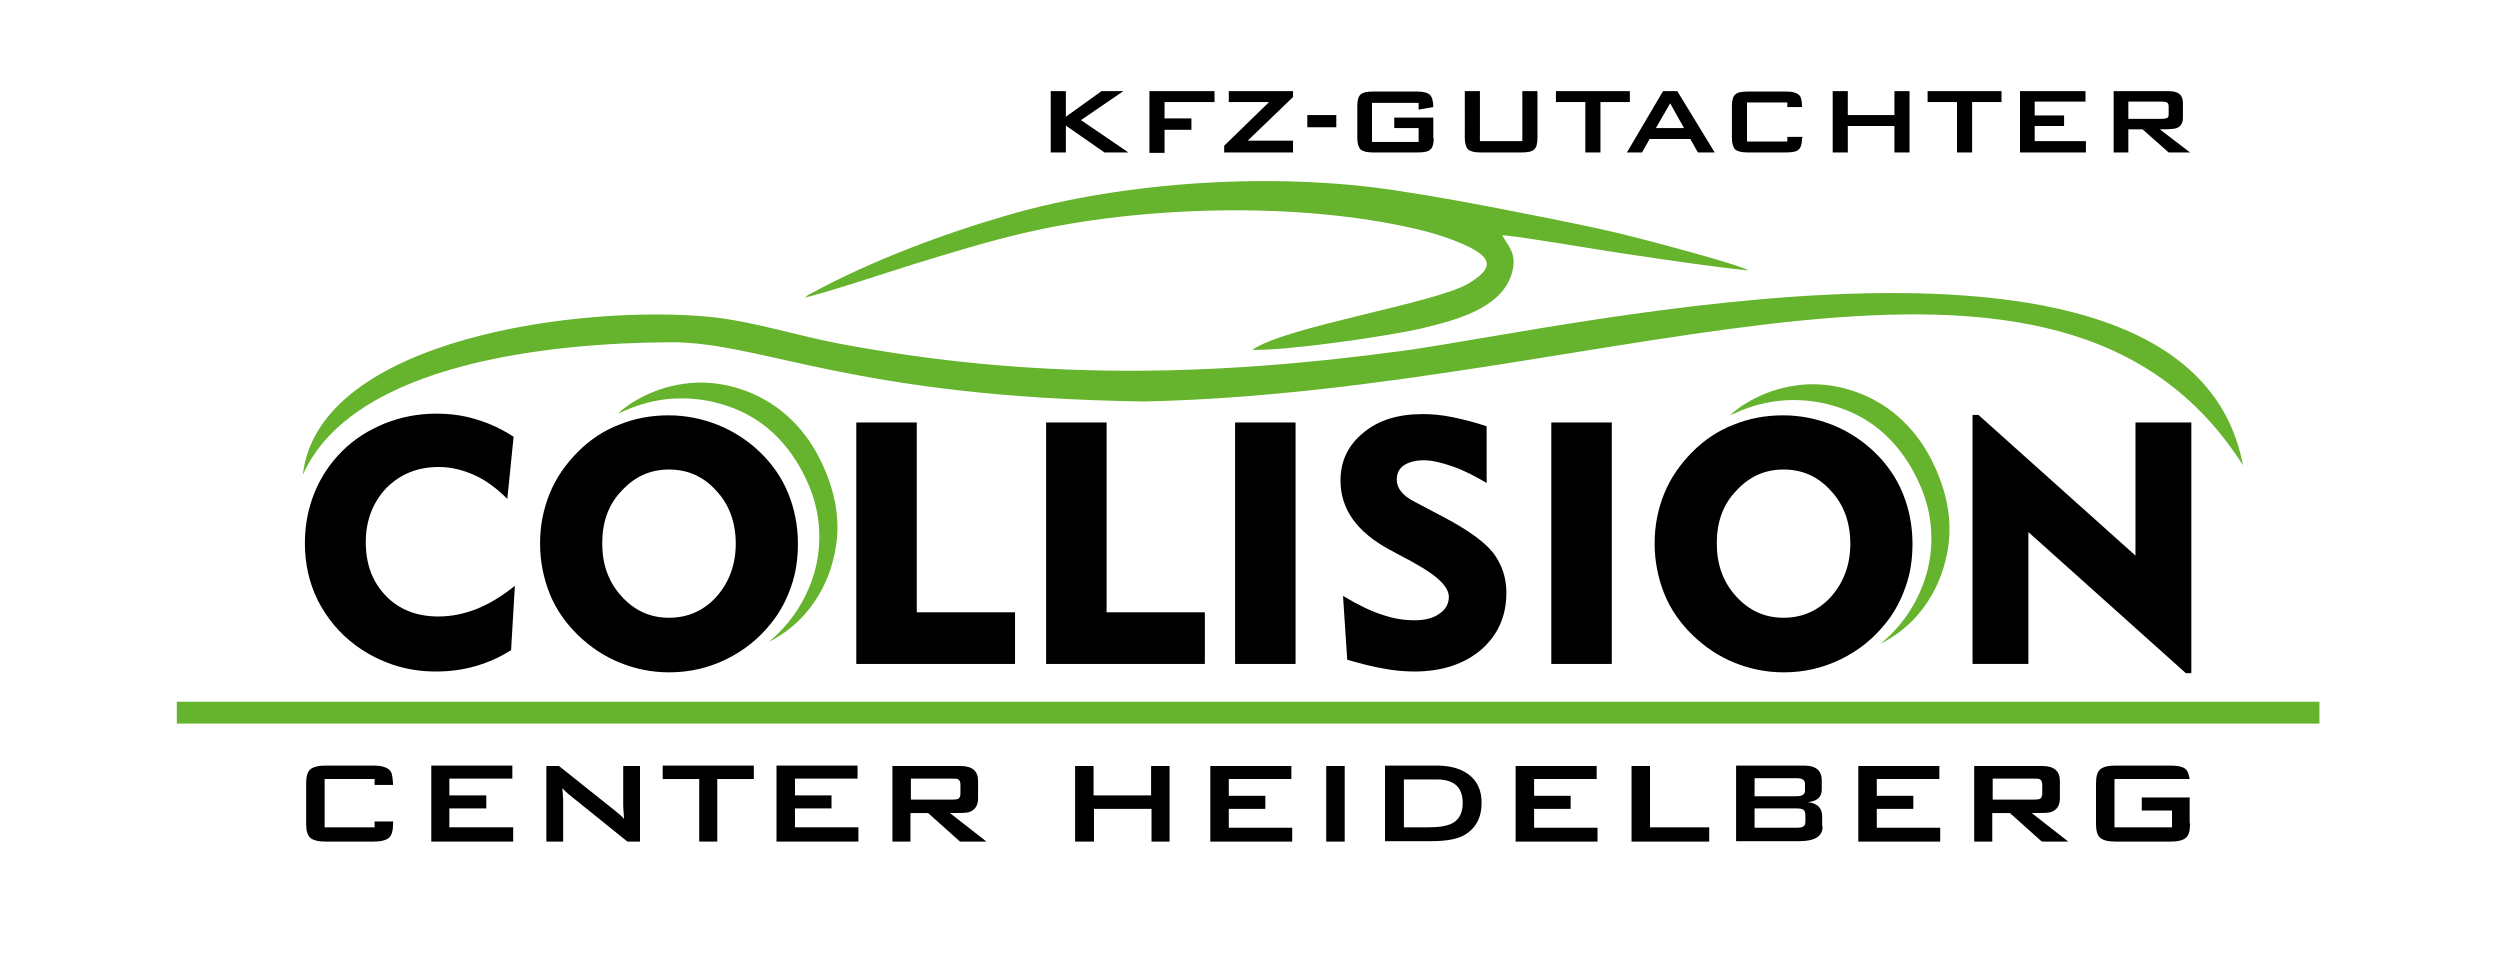 <svg xmlns="http://www.w3.org/2000/svg" xmlns:xlink="http://www.w3.org/1999/xlink" id="Ebene_1" x="0px" y="0px" viewBox="0 0 595.3 232.6" style="enable-background:new 0 0 595.3 232.6;" xml:space="preserve"><style type="text/css">	.st0{fill-rule:evenodd;clip-rule:evenodd;fill:#66B32E;}</style><g>	<path class="st0" d="M147.1,98.5c2.1-1.9,4.5-3.4,7.1-4.6c3.7-1.7,7.6-2.6,11.7-2.8c4.1-0.1,8.1,0.6,12,2.1  c3.9,1.5,7.4,3.7,10.5,6.7c3.1,3,5.6,6.6,7.5,10.8c1.6,3.5,2.7,7,3.2,10.5c0.5,3.5,0.4,7-0.3,10.4c-1,4.9-2.9,9.2-5.8,13  c-2.7,3.6-6.1,6.3-10,8.3c1.7-1.4,3.3-3,4.7-4.7c3.2-3.9,5.4-8.4,6.6-13.3c0.8-3.5,1-7,0.6-10.6c-0.4-3.7-1.5-7.2-3.1-10.5  c-1.9-4-4.4-7.6-7.6-10.6c-3.2-3-6.8-5.1-10.9-6.5c-4.1-1.4-8.3-2-12.6-1.8c-4.3,0.2-8.5,1.3-12.4,3.1  C147.7,98.2,147.4,98.4,147.1,98.5L147.1,98.5z"></path>	<path class="st0" d="M159.9,81.5c21.8,0,42.9,13.1,112.6,14.1c111.6-2.4,217.6-54,261.6,15.2c-12.7-67.4-160.2-32.7-199.8-27.3  c-46.4,6.3-88.5,7-134.6-1.7c-10-1.9-20.1-5.2-30.2-6.3c-30.1-3.1-93.7,4.8-97.4,37.6C84,86.3,131.6,81.6,159.9,81.5L159.9,81.5z"></path>	<path class="st0" d="M191.4,70.9c3.8-0.7,21.1-6.4,26.2-8c8.5-2.6,17.5-5.4,26.6-7.5c27.1-6.3,64.6-7.5,92.9-0.9  c4.4,1,9,2.5,12.7,4.3c6,3,5.3,5.4-0.1,8.7c-7.8,4.7-43.8,10.3-51.5,15.8c7.6,0.3,32.2-3.2,40.3-5.1c7.8-1.9,19-4.6,21.5-13.1  c1.4-4.8-1-6.6-2.3-9.1c4.4,0.3,22.9,3.5,29.1,4.4c9.5,1.4,20.5,3.1,29.6,4c-2.6-1.5-22-6.6-26.3-7.7c-9.3-2.4-18.7-4.2-28.3-6.1  c-9.6-1.9-19.2-3.7-29.1-5.2c-29.2-4.5-64.8-2.2-92.3,5.7c-15.9,4.6-33,11-47.5,18.9c-0.2,0.1-0.5,0.2-0.7,0.4l-0.3,0.3  c0,0-0.1,0.1-0.2,0.1C191.5,70.8,191.5,70.8,191.4,70.9L191.4,70.9z"></path>	<path class="st0" d="M411.9,98.9c2.1-1.9,4.5-3.4,7.1-4.6c3.7-1.7,7.6-2.6,11.7-2.8c4.1-0.1,8.1,0.6,12,2.1  c3.9,1.5,7.4,3.7,10.5,6.7c3.1,3,5.6,6.6,7.5,10.8c1.6,3.5,2.7,7,3.2,10.5c0.5,3.5,0.4,7-0.3,10.4c-1,4.9-2.9,9.2-5.8,13  c-2.7,3.6-6.1,6.3-10,8.3c1.7-1.4,3.3-3,4.7-4.7c3.2-3.9,5.4-8.4,6.6-13.3c0.8-3.5,1-7,0.6-10.6c-0.4-3.7-1.5-7.2-3.1-10.5  c-1.9-4-4.4-7.6-7.6-10.6c-3.2-3-6.8-5.1-10.9-6.5c-4.1-1.4-8.3-2-12.6-1.8c-4.3,0.2-8.5,1.3-12.4,3.1  C412.5,98.6,412.2,98.8,411.9,98.9L411.9,98.9z"></path>	<polygon class="st0" points="42.1,167.1 552.3,167.1 552.3,172.3 42.1,172.3 42.1,167.1  "></polygon>	<path d="M120.8,118.8c-2.6-2.6-5.2-4.5-7.9-5.7c-2.7-1.2-5.5-1.9-8.4-1.9c-5.1,0-9.2,1.7-12.5,5c-3.2,3.4-4.9,7.7-4.9,12.9  c0,5.3,1.6,9.5,4.8,12.8c3.2,3.3,7.4,4.9,12.5,4.9c3,0,6.1-0.6,9.1-1.8c3-1.2,6-3,9.1-5.5l-0.9,15.3c-2.6,1.7-5.4,2.9-8.4,3.8  c-3.1,0.9-6.2,1.3-9.5,1.3c-3.5,0-6.9-0.5-10.2-1.6c-3.2-1.1-6.2-2.6-9-4.7c-3.9-2.9-6.8-6.5-8.9-10.6c-2.1-4.2-3.1-8.8-3.1-13.7  c0-4.3,0.8-8.3,2.3-12c1.5-3.7,3.7-7,6.6-9.9c2.9-2.9,6.3-5,10.2-6.6c3.8-1.5,7.9-2.3,12.1-2.3c3.4,0,6.6,0.4,9.7,1.4  c3.1,0.9,6,2.3,8.8,4.1L120.8,118.8L120.8,118.8z"></path>	<path d="M143.4,129.4c0,5,1.5,9.2,4.6,12.6c3.1,3.4,6.8,5.1,11.3,5.1c4.5,0,8.3-1.7,11.3-5c3-3.4,4.6-7.6,4.6-12.6  c0-5-1.5-9.3-4.6-12.6c-3-3.4-6.8-5.1-11.3-5.1c-4.5,0-8.2,1.7-11.3,5.1C144.9,120.1,143.4,124.3,143.4,129.4L143.4,129.4z   M128.6,129.4c0-4.3,0.8-8.2,2.3-11.9c1.5-3.7,3.8-7,6.8-10c2.8-2.8,6.1-5,9.8-6.4c3.7-1.5,7.6-2.2,11.7-2.2c4.1,0,8,0.8,11.8,2.3  c3.7,1.5,7.1,3.7,10,6.5c2.9,2.8,5.2,6.1,6.7,9.8c1.5,3.7,2.3,7.7,2.3,12c0,3.6-0.5,7-1.6,10.1c-1.1,3.2-2.6,6.1-4.7,8.7  c-2.9,3.7-6.5,6.6-10.8,8.7c-4.3,2.1-8.8,3.1-13.6,3.1c-4.1,0-8-0.8-11.7-2.3c-3.7-1.5-7-3.7-9.9-6.5c-3-2.9-5.3-6.2-6.8-9.9  C129.4,137.6,128.6,133.6,128.6,129.4L128.6,129.4z"></path>	<polygon points="203.9,158.1 203.9,100.6 218.3,100.6 218.3,145.8 241.7,145.8 241.7,158.1 203.9,158.1  "></polygon>	<polygon points="249.1,158.1 249.1,100.6 263.5,100.6 263.5,145.8 286.9,145.8 286.9,158.1 249.1,158.1  "></polygon>	<polygon points="294.1,158.1 294.1,100.6 308.5,100.6 308.5,158.1 294.1,158.1  "></polygon>	<path d="M319.8,141.9c3.7,2.2,6.8,3.7,9.4,4.5c2.6,0.9,5.1,1.3,7.6,1.3c2.5,0,4.5-0.5,6-1.6c1.5-1,2.2-2.4,2.2-4c0-2.3-2.7-5-8-7.9  c-0.9-0.5-1.5-0.9-2-1.1l-4.1-2.2c-3.9-2.1-6.9-4.6-8.8-7.3c-1.9-2.7-2.9-5.7-2.9-9.2c0-4.6,1.8-8.4,5.5-11.4  c3.6-3,8.3-4.4,14.1-4.4c2.1,0,4.4,0.2,6.9,0.7c2.5,0.5,5.3,1.2,8.3,2.2v13.5c-2.9-1.7-5.6-3.1-8.3-4c-2.6-0.9-4.8-1.4-6.6-1.4  c-2,0-3.6,0.4-4.8,1.2c-1.2,0.8-1.7,2-1.7,3.4c0,1,0.3,1.9,1,2.8c0.7,0.9,1.7,1.7,3.1,2.4l7,3.7c5.9,3.1,9.9,6,11.9,8.6  c2,2.7,3.1,5.8,3.1,9.4c0,5.6-2,10.1-6,13.6c-4,3.4-9.3,5.2-15.9,5.2c-2.2,0-4.7-0.2-7.3-0.7c-2.6-0.4-5.5-1.2-8.7-2.1L319.8,141.9  L319.8,141.9z"></path>	<polygon points="369.4,158.1 369.4,100.6 383.8,100.6 383.8,158.1 369.4,158.1  "></polygon>	<path d="M408.8,129.4c0,5,1.5,9.2,4.6,12.6c3.1,3.4,6.8,5.1,11.3,5.1c4.5,0,8.3-1.7,11.3-5c3-3.4,4.6-7.6,4.6-12.6  c0-5-1.5-9.3-4.6-12.6c-3-3.4-6.8-5.1-11.3-5.1c-4.5,0-8.2,1.7-11.3,5.1C410.3,120.1,408.8,124.3,408.8,129.4L408.8,129.4z   M394,129.4c0-4.3,0.8-8.2,2.3-11.9c1.5-3.7,3.8-7,6.8-10c2.8-2.8,6.1-5,9.8-6.4c3.7-1.5,7.6-2.2,11.7-2.2c4.1,0,8,0.8,11.8,2.3  c3.7,1.5,7.1,3.7,10,6.5c2.9,2.8,5.2,6.1,6.7,9.8c1.5,3.7,2.3,7.7,2.3,12c0,3.6-0.5,7-1.6,10.1c-1.1,3.2-2.6,6.1-4.7,8.7  c-2.9,3.7-6.5,6.6-10.8,8.7c-4.3,2.1-8.8,3.1-13.6,3.1c-4.1,0-8-0.8-11.7-2.3c-3.7-1.5-7-3.7-9.9-6.5c-3-2.9-5.3-6.2-6.8-9.9  C394.8,137.6,394,133.6,394,129.4L394,129.4z"></path>	<polygon points="469.7,158.1 469.7,98.8 471.1,98.8 508.5,132.3 508.5,100.6 521.8,100.6 521.8,160.3 520.5,160.3 483,126.7   483,158.1 469.7,158.1  "></polygon>	<path d="M318.2,30.3h-6.9v-2.9h6.9V30.3L318.2,30.3z M516.4,27.2v-1.8c0-0.5-0.1-0.8-0.4-1c-0.2-0.1-0.6-0.2-1.2-0.2h-8v4.1h8  c0.6,0,0.9-0.1,1.2-0.2C516.3,28,516.4,27.7,516.4,27.2L516.4,27.2z M521.5,36.3h-5.1l-6.2-5.5h-3.4v5.5h-3.5V21.7h13.1  c2.3,0,3.4,0.9,3.4,2.8V28c0,1.4-0.6,2.3-1.8,2.6c-0.5,0.1-1.7,0.2-3.7,0.2L521.5,36.3L521.5,36.3z M496.8,36.3H481V21.7h15.6v2.5  h-12.1v3.3h7V30h-7v3.6h12.2V36.3L496.8,36.3z M476.6,24.3h-7v12H466v-12h-7v-2.6h17.6V24.3L476.6,24.3z M454.7,36.3h-3.6v-6.3H440  v6.3h-3.6V21.7h3.6v5.7h11.1v-5.7h3.6V36.3L454.7,36.3z M401,30.5l-3.3-5.9l-3.4,5.9H401L401,30.5z M408.3,36.3h-4l-1.8-3.2h-9.7  l-1.8,3.2h-3.6l8.6-14.6h3.4L408.3,36.3L408.3,36.3z M388.1,24.3h-7v12h-3.6v-12h-7v-2.6h17.6V24.3L388.1,24.3z M366.1,32.9  c0,1.4-0.3,2.3-0.8,2.7c-0.5,0.5-1.5,0.7-3,0.7h-9.7c-1.4,0-2.4-0.2-3-0.7c-0.5-0.5-0.8-1.4-0.8-2.7V21.7h3.6v11.9h10.1V21.7h3.6  V32.9L366.1,32.9z M341.4,32.9c0,1.4-0.3,2.3-0.8,2.7c-0.5,0.5-1.5,0.7-3,0.7H327c-1.4,0-2.4-0.2-3-0.7c-0.5-0.5-0.8-1.4-0.8-2.7  v-7.7c0-1.4,0.3-2.3,0.8-2.7c0.5-0.5,1.5-0.7,3-0.7h10.5c1.5,0,2.5,0.3,3,0.8c0.5,0.5,0.8,1.5,0.8,2.9l-3.5,0.6v-1.6h-11.1v9.3  h11.1v-3.3h-5.8v-2.5h9.3V32.9L341.4,32.9z M307.9,36.3h-16.4v-1.6l10.7-10.4h-9.6v-2.6h15.3v1.4l-10.8,10.4h10.8V36.3L307.9,36.3z   M289.2,24.3h-11.9v3.9h6.4v2.7h-6.4v5.5h-3.6V21.7h15.5V24.3L289.2,24.3z M268.7,36.3h-5.7l-9.2-6.4v6.4h-3.6V21.7h3.6v6.1  l8.5-6.1h5.2l-10.1,6.9L268.7,36.3L268.7,36.3z M429.1,32.9c0,1.4-0.3,2.3-0.8,2.7c-0.5,0.5-1.5,0.7-3,0.7h-9.1  c-1.4,0-2.4-0.2-3-0.7c-0.5-0.5-0.8-1.4-0.8-2.7v-7.7c0-1.4,0.3-2.3,0.8-2.7c0.5-0.5,1.5-0.7,3-0.7h9.1c1.8,0,2.9,0.4,3.4,1.2  c0.2,0.4,0.4,1.2,0.4,2.5h-3.5v-1.1h-9.6v9.3h9.6v-1.1h3.6V32.9L429.1,32.9z"></path>	<g>		<path d="M93.6,196.1c0,1.7-0.3,2.8-1,3.4c-0.7,0.6-1.9,0.9-3.7,0.9H77.6c-1.8,0-3-0.3-3.7-0.9c-0.7-0.6-1-1.7-1-3.4v-9.5   c0-1.7,0.3-2.8,1-3.4c0.7-0.6,1.9-0.9,3.7-0.9h11.3c2.2,0,3.6,0.5,4.2,1.5c0.3,0.5,0.4,1.5,0.5,3.1h-4.4v-1.4H77.3V197h11.9v-1.4   h4.4V196.1L93.6,196.1z"></path>		<polygon points="122.2,200.4 102.7,200.4 102.7,182.3 122,182.3 122,185.4 107,185.4 107,189.4 115.8,189.4 115.8,192.5    107,192.5 107,197 122.2,197 122.2,200.4   "></polygon>		<path d="M152.4,200.4h-3l-13.9-11.2c-0.6-0.5-1.1-1-1.6-1.5c0.1,1.2,0.2,2.1,0.2,2.8v9.9h-4v-18h3l13.3,10.6c1,0.8,1.7,1.4,2.2,2   c-0.1-1.7-0.2-2.7-0.2-3.1v-9.5h4V200.4L152.4,200.4z"></path>		<polygon points="179.5,185.5 170.8,185.5 170.8,200.4 166.5,200.4 166.5,185.5 157.8,185.5 157.8,182.3 179.5,182.3 179.5,185.5      "></polygon>		<polygon points="204.4,200.4 184.9,200.4 184.9,182.3 204.2,182.3 204.2,185.4 189.3,185.4 189.3,189.4 198,189.4 198,192.5    189.3,192.5 189.3,197 204.4,197 204.4,200.4   "></polygon>		<path d="M234.9,200.4h-6.3l-7.6-6.8h-4.2v6.8h-4.3v-18h16.2c2.8,0,4.2,1.2,4.2,3.5v4.2c0,1.7-0.7,2.8-2.2,3.3   c-0.6,0.2-2.1,0.2-4.5,0.2L234.9,200.4L234.9,200.4z M228.7,189v-2.2c0-0.6-0.2-1-0.5-1.2c-0.3-0.2-0.7-0.2-1.4-0.2h-9.9v5h9.9   c0.7,0,1.2-0.1,1.4-0.2C228.5,190,228.7,189.6,228.7,189L228.7,189z"></path>		<path d="M278.6,200.4h-4.4v-7.8h-13.7v7.8H256v-18h4.4v7h13.7v-7h4.4V200.4L278.6,200.4z M307.7,200.4h-19.5v-18h19.3v3.1h-14.9v4   h8.7v3.1h-8.7v4.5h15.1V200.4L307.7,200.4z M320.2,200.4h-4.4v-18h4.4V200.4L320.2,200.4z M352.8,191.2c0,3.5-1.4,6.1-4.2,7.7   c-1.6,0.9-4.2,1.4-7.8,1.4h-11v-18H342c3.3,0,5.8,0.7,7.7,2.1C351.8,186,352.8,188.2,352.8,191.2L352.8,191.2z M348.3,191.2   c0-3.8-2.1-5.6-6.2-5.6h-7.8V197h5.7c2.7,0,4.6-0.3,5.9-1C347.5,195.1,348.3,193.5,348.3,191.2L348.3,191.2z M380.4,200.4h-19.5   v-18h19.3v3.1h-14.9v4h8.7v3.1h-8.7v4.5h15.1V200.4L380.4,200.4z M407,200.4h-18.5v-18h4.4V197H407V200.4L407,200.4z M434,196.8   c0,2.4-1.9,3.5-5.6,3.5h-15v-18h16.2c2.8,0,4.2,1.2,4.2,3.5v2.2c0,1.8-1.1,2.8-3.3,3c2.3,0.3,3.4,1.4,3.4,3.5V196.8L434,196.8z    M429.8,188.3v-1.7c0-0.9-0.7-1.3-2-1.3h-10v4.3h10C429.2,189.6,429.8,189.1,429.8,188.3L429.8,188.3z M429.9,195.5v-1.4   c0-0.7-0.2-1.1-0.5-1.3c-0.3-0.2-0.9-0.3-1.6-0.3h-10v4.6h10c0.8,0,1.3-0.1,1.6-0.3C429.8,196.6,429.9,196.2,429.9,195.5   L429.9,195.5z M462,200.4h-19.5v-18h19.3v3.1h-14.9v4h8.7v3.1h-8.7v4.5H462V200.4L462,200.4z M492.5,200.4h-6.3l-7.6-6.8h-4.2v6.8   h-4.3v-18h16.2c2.8,0,4.2,1.2,4.2,3.5v4.2c0,1.7-0.7,2.8-2.2,3.3c-0.6,0.2-2.1,0.2-4.5,0.2L492.5,200.4L492.5,200.4z M486.3,189   v-2.2c0-0.6-0.2-1-0.5-1.2c-0.3-0.2-0.7-0.2-1.4-0.2h-9.9v5h9.9c0.7,0,1.2-0.1,1.4-0.2C486.1,190,486.3,189.6,486.3,189L486.3,189   z M521.5,196.1c0,1.7-0.3,2.8-1,3.4c-0.7,0.6-1.9,0.9-3.7,0.9h-13c-1.8,0-3-0.3-3.7-0.9c-0.7-0.6-1-1.7-1-3.4v-9.5   c0-1.7,0.3-2.8,1-3.4c0.7-0.6,1.9-0.9,3.7-0.9h13c1.9,0,3.1,0.3,3.7,0.9c0.5,0.5,0.7,1.2,0.9,2.3h-4.2h-6.4h-7.3V197h13.7v-4H510   v-3.1h11.4V196.1L521.5,196.1z"></path>	</g></g></svg>